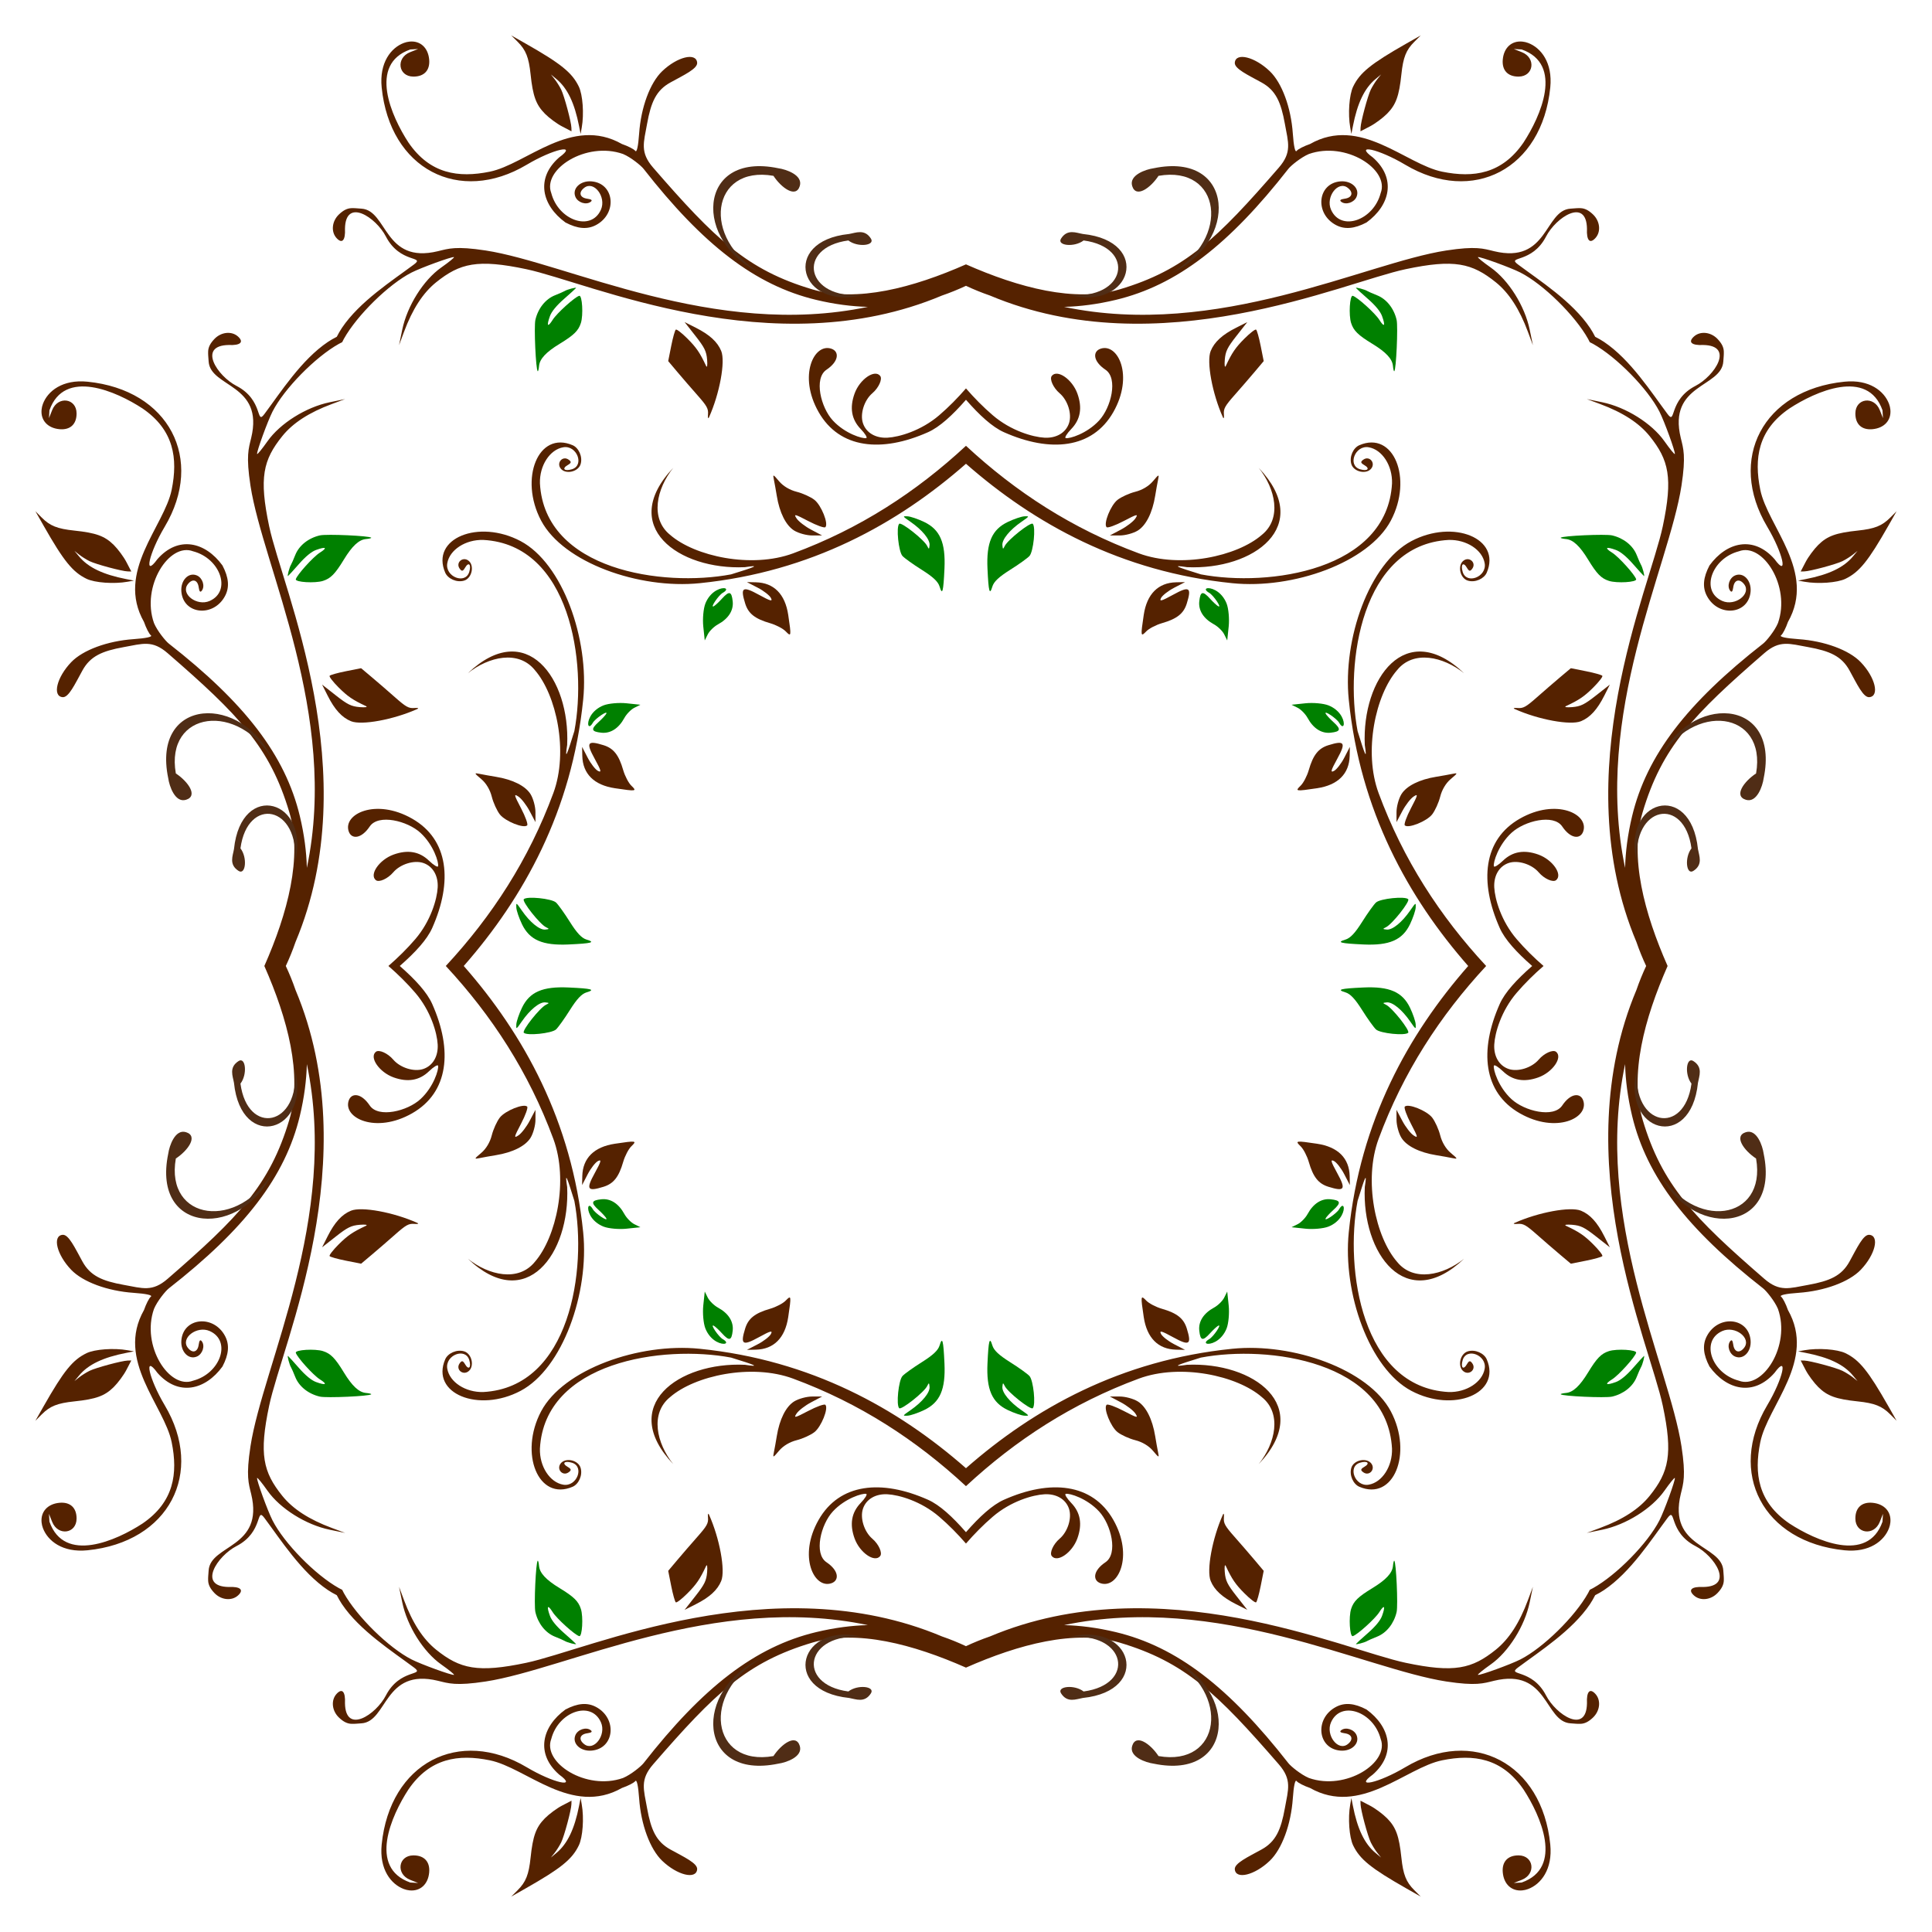 <?xml version="1.0" encoding="UTF-8"?>
<!DOCTYPE svg  PUBLIC '-//W3C//DTD SVG 1.1//EN'  'http://www.w3.org/Graphics/SVG/1.1/DTD/svg11.dtd'>
<svg enable-background="new 0 0 1660.867 1660.867" version="1.1" viewBox="0 0 1660.9 1660.9" xml:space="preserve" xmlns="http://www.w3.org/2000/svg">

	<path d="m830.43 227.27c-45.451 20.057-93.63 32.915-132.1 21.489-56.088-16.661-83.783-43.467-136.82-104.62-11.483-13.24-8.16-21.437-5.224-37.712 3.364-18.644 7.798-28.751 20.001-35.493 11.747-6.491 23.54-11.879 23.042-17.103-0.858-9.001-17.125-5.039-30.09 7.406-10.427 10.008-18.221 31.113-19.786 53.561-0.762 10.927-2.025 16.591-3.292 14.92-1.124-1.483-6.322-4.128-11.485-5.904-43.247-24.58-82.101 17.385-113.67 23.793-26.894 5.459-51.37 1.981-69.877-25.081-14.546-22.246-34.8-67.206 1.574-80.003l6.762-0.394-6.87 2.719c-12.452 4.92-10.351 20.924 2.755 21.003 9.357 0.056 14.482-5.485 13.596-14.777-0.964-10.112-7.654-16.184-16.78-15.314-1.749 0.167-3.373 0.566-4.938 1.145-10.955 4.051-21.258 16.856-19.106 38.285 7.043 70.139 66.637 101.02 124.73 66.407 22.776-13.572 44.443-18.321 27.836-6.261-20.438 17.923-14.919 41.135 5.403 55.923 10.375 5.467 18.793 6.213 26.334 2.182 18.443-9.857 15.906-35.718-3.721-37.497-9.706-0.88-17.083 6.127-14.026 13.31 2.089 4.908 9.205 7.207 13.096 4.258 1.744-1.322 0.844-2.163-2.934-2.684-6.456-0.888-7.725-5.396-2.576-9.374 8.322-6.43 19.209 7.829 14.347 18.821-8.459 19.126-36.615 9.14-42.685-14.276-7.841-20.359 29.985-44.828 61.719-33.596 6.803 2.851 15.514 10.027 17.603 12.701 50.933 65.154 95.806 100.13 148.45 112.71 15.825 3.78 30.562 5.647 44.366 6.011-131.97 27.769-258.77-37.772-328.56-48.481-25.611-3.93-31.857-1.609-41.003 0.608-46.56 11.285-43.276-35.088-65.726-36.567-4.462-0.294-5.545-0.503-8.515-0.429-3.819 0.094-7.129 1.843-10.841 5.367-6.121 5.81-7.044 14.936-2.075 20.358 4.798 5.238 7.719 1.976 7.227-8.05 0.469-27.093 26.661-9.78 35.171 6.691 12.129 23.475 34.174 16.535 24.222 23.973-18.65 13.937-46.796 31.887-62.042 54.635-1.513 2.258-2.992 4.832-4.4 7.606-2.774 1.408-5.348 2.887-7.606 4.4-22.749 15.246-40.698 43.392-54.635 62.042-7.438 9.952-0.498-12.093-23.973-24.222-16.471-8.51-33.784-34.703-6.691-35.171 10.026 0.491 13.288-2.429 8.05-7.227-5.422-4.968-14.548-4.046-20.358 2.075-3.523 3.712-5.273 7.022-5.367 10.841-0.073 2.97 0.135 4.054 0.429 8.515 1.479 22.45 47.852 19.166 36.567 65.726-2.217 9.146-4.538 15.391-0.608 41.003 10.71 69.796 76.251 196.6 48.481 328.56-0.364-13.805-2.231-28.541-6.011-44.366-12.574-52.647-47.552-97.52-112.71-148.45-2.674-2.09-9.849-10.801-12.701-17.603-11.232-31.734 13.237-69.56 33.596-61.719 23.416 6.069 33.402 34.226 14.276 42.685-10.991 4.861-25.25-6.025-18.821-14.347 3.978-5.149 8.486-3.88 9.374 2.576 0.52 3.778 1.362 4.678 2.684 2.934 2.949-3.891 0.65-11.007-4.258-13.096-7.183-3.057-14.19 4.319-13.31 14.026 1.779 19.627 27.64 22.164 37.497 3.721 4.03-7.541 3.285-15.959-2.182-26.334-14.788-20.321-38.001-25.841-55.923-5.403-12.06 16.607-7.311-5.059 6.261-27.836 34.615-58.093 3.733-117.69-66.407-124.73-21.429-2.152-34.233 8.15-38.285 19.106-0.579 1.565-0.978 3.189-1.145 4.938-0.87 9.126 5.202 15.816 15.314 16.78 9.291 0.886 14.833-4.239 14.777-13.596-0.079-13.106-16.083-15.207-21.003-2.755l-2.719 6.87 0.394-6.762c12.797-36.375 57.757-16.121 80.003-1.574 27.062 18.507 30.54 42.983 25.081 69.877-6.408 31.569-48.373 70.424-23.793 113.67 1.775 5.163 4.421 10.361 5.904 11.485 1.672 1.267-3.993 2.529-14.92 3.292-22.449 1.565-43.553 9.359-53.561 19.786-12.445 12.965-16.408 29.232-7.406 30.09 5.224 0.498 10.612-11.295 17.103-23.042 6.743-12.203 16.849-16.637 35.493-20.001 16.275-2.936 24.472-6.259 37.712 5.224 61.152 53.037 87.958 80.732 104.62 136.82 11.426 38.467-1.432 86.646-21.489 132.1 20.057 45.451 32.915 93.63 21.489 132.1-16.661 56.088-43.467 83.783-104.62 136.82-13.24 11.483-21.437 8.16-37.712 5.224-18.644-3.364-28.751-7.798-35.493-20.001-6.491-11.747-11.879-23.54-17.103-23.042-9.001 0.858-5.039 17.125 7.406 30.09 10.008 10.427 31.113 18.221 53.561 19.786 10.927 0.762 16.591 2.025 14.92 3.292-1.483 1.124-4.128 6.322-5.904 11.485-24.58 43.247 17.385 82.101 23.793 113.67 5.459 26.894 1.981 51.37-25.081 69.877-22.246 14.547-67.206 34.801-80.003-1.574l-0.394-6.762 2.719 6.87c4.92 12.452 20.924 10.351 21.003-2.755 0.056-9.357-5.485-14.482-14.777-13.596-10.112 0.964-16.184 7.654-15.314 16.78 0.167 1.749 0.566 3.373 1.145 4.938 4.051 10.955 16.856 21.258 38.285 19.106 70.139-7.043 101.02-66.637 66.407-124.73-13.572-22.776-18.321-44.443-6.261-27.836 17.923 20.438 41.135 14.919 55.923-5.403 5.467-10.375 6.213-18.793 2.182-26.334-9.857-18.443-35.718-15.906-37.497 3.721-0.88 9.706 6.127 17.082 13.31 14.026 4.908-2.089 7.207-9.205 4.258-13.096-1.322-1.744-2.163-0.844-2.684 2.934-0.888 6.456-5.396 7.725-9.374 2.576-6.43-8.322 7.829-19.209 18.821-14.347 19.126 8.459 9.14 36.615-14.276 42.685-20.359 7.841-44.828-29.985-33.596-61.719 2.851-6.803 10.027-15.514 12.701-17.604 65.154-50.933 100.13-95.806 112.71-148.45 3.78-15.825 5.647-30.562 6.011-44.366 27.769 131.97-37.772 258.77-48.481 328.56-3.93 25.611-1.609 31.857 0.608 41.003 11.285 46.56-35.088 43.276-36.567 65.726-0.294 4.462-0.503 5.545-0.429 8.516 0.094 3.819 1.843 7.129 5.367 10.841 5.81 6.122 14.936 7.044 20.358 2.075 5.238-4.798 1.976-7.719-8.05-7.227-27.093-0.469-9.78-26.661 6.691-35.171 23.475-12.13 16.535-34.174 23.973-24.222 13.937 18.65 31.887 46.796 54.635 62.042 2.258 1.513 4.832 2.992 7.606 4.4 1.408 2.774 2.887 5.348 4.4 7.606 15.246 22.749 43.392 40.698 62.042 54.635 9.952 7.438-12.093 0.498-24.222 23.973-8.51 16.47-34.703 33.784-35.171 6.691 0.491-10.026-2.429-13.288-7.227-8.05-4.968 5.422-4.046 14.548 2.075 20.358 3.712 3.523 7.022 5.273 10.841 5.367 2.97 0.073 4.054-0.135 8.515-0.429 22.45-1.479 19.166-47.852 65.726-36.567 9.146 2.217 15.391 4.538 41.003 0.608 69.796-10.71 196.6-76.251 328.56-48.481-13.805 0.364-28.541 2.231-44.366 6.011-52.647 12.574-97.52 47.552-148.45 112.71-2.09 2.674-10.801 9.849-17.603 12.701-31.734 11.232-69.56-13.237-61.719-33.596 6.069-23.416 34.226-33.403 42.685-14.276 4.861 10.991-6.025 25.25-14.347 18.821-5.149-3.978-3.88-8.486 2.576-9.374 3.778-0.52 4.678-1.362 2.934-2.684-3.891-2.949-11.007-0.65-13.096 4.258-3.057 7.183 4.319 14.19 14.026 13.31 19.627-1.779 22.164-27.64 3.721-37.497-7.541-4.03-15.959-3.285-26.334 2.182-20.321 14.788-25.841 38.001-5.403 55.923 16.607 12.06-5.059 7.311-27.836-6.261-58.093-34.615-117.69-3.732-124.73 66.407-2.152 21.429 8.15 34.233 19.106 38.284 1.565 0.579 3.189 0.978 4.938 1.145 9.126 0.87 15.816-5.202 16.78-15.314 0.886-9.291-4.239-14.833-13.596-14.777-13.106 0.079-15.207 16.083-2.755 21.003l6.87 2.719-6.762-0.394c-36.375-12.797-16.121-57.757-1.574-80.003 18.507-27.062 42.983-30.54 69.877-25.081 31.569 6.408 70.424 48.373 113.67 23.793 5.163-1.775 10.361-4.421 11.485-5.904 1.267-1.672 2.529 3.993 3.292 14.92 1.565 22.449 9.359 43.553 19.786 53.562 12.965 12.445 29.232 16.408 30.09 7.406 0.498-5.224-11.295-10.612-23.042-17.103-12.203-6.743-16.637-16.849-20.001-35.493-2.936-16.275-6.259-24.472 5.224-37.712 53.037-61.152 80.732-87.958 136.82-104.62 38.467-11.426 86.646 1.432 132.1 21.489 45.451-20.057 93.63-32.915 132.1-21.489 56.088 16.661 83.783 43.467 136.82 104.62 11.483 13.24 8.16 21.437 5.224 37.712-3.364 18.644-7.798 28.751-20.001 35.493-11.747 6.491-23.54 11.879-23.042 17.103 0.858 9.001 17.125 5.039 30.09-7.406 10.427-10.009 18.221-31.113 19.786-53.562 0.762-10.927 2.025-16.591 3.292-14.92 1.124 1.483 6.322 4.128 11.485 5.904 43.247 24.579 82.101-17.385 113.67-23.793 26.894-5.459 51.37-1.981 69.877 25.081 14.547 22.246 34.801 67.206-1.574 80.003l-6.762 0.394 6.87-2.719c12.452-4.92 10.351-20.924-2.755-21.003-9.357-0.056-14.482 5.485-13.596 14.777 0.964 10.112 7.654 16.184 16.78 15.314 1.749-0.167 3.373-0.566 4.938-1.145 10.955-4.051 21.258-16.856 19.106-38.284-7.043-70.139-66.637-101.02-124.73-66.407-22.776 13.572-44.443 18.321-27.836 6.261 20.438-17.923 14.919-41.135-5.403-55.923-10.375-5.467-18.793-6.213-26.334-2.182-18.443 9.857-15.906 35.718 3.721 37.497 9.706 0.88 17.082-6.127 14.026-13.31-2.089-4.908-9.205-7.207-13.096-4.258-1.744 1.322-0.844 2.163 2.934 2.684 6.456 0.888 7.725 5.396 2.576 9.374-8.322 6.43-19.209-7.829-14.347-18.821 8.459-19.126 36.615-9.14 42.685 14.276 7.841 20.359-29.985 44.828-61.719 33.596-6.803-2.851-15.514-10.027-17.604-12.701-50.933-65.154-95.806-100.13-148.45-112.71-15.825-3.78-30.562-5.647-44.366-6.011 131.97-27.769 258.77 37.771 328.56 48.481 25.611 3.93 31.857 1.609 41.003-0.608 46.56-11.285 43.276 35.088 65.726 36.567 4.462 0.294 5.545 0.503 8.516 0.429 3.819-0.094 7.129-1.844 10.841-5.367 6.122-5.81 7.044-14.936 2.075-20.358-4.798-5.238-7.719-1.976-7.227 8.05-0.469 27.093-26.661 9.78-35.171-6.691-12.13-23.475-34.174-16.535-24.222-23.973 18.65-13.937 46.796-31.887 62.042-54.635 1.513-2.258 2.992-4.832 4.4-7.606 2.774-1.408 5.348-2.887 7.606-4.4 22.749-15.246 40.698-43.392 54.635-62.042 7.438-9.952 0.498 12.093 23.973 24.222 16.47 8.51 33.784 34.703 6.691 35.171-10.026-0.491-13.288 2.429-8.05 7.227 5.422 4.969 14.548 4.046 20.358-2.075 3.523-3.712 5.273-7.022 5.367-10.841 0.073-2.97-0.135-4.054-0.429-8.516-1.479-22.45-47.852-19.166-36.567-65.726 2.217-9.146 4.538-15.391 0.608-41.003-10.71-69.796-76.251-196.6-48.481-328.56 0.364 13.805 2.231 28.541 6.011 44.366 12.574 52.647 47.552 97.52 112.71 148.45 2.674 2.089 9.849 10.801 12.701 17.604 11.232 31.734-13.237 69.56-33.596 61.719-23.416-6.069-33.403-34.226-14.276-42.685 10.991-4.861 25.25 6.025 18.821 14.347-3.978 5.149-8.486 3.88-9.374-2.576-0.52-3.778-1.362-4.678-2.684-2.934-2.949 3.891-0.65 11.007 4.258 13.096 7.183 3.057 14.19-4.319 13.31-14.026-1.779-19.627-27.64-22.164-37.497-3.721-4.03 7.541-3.285 15.959 2.182 26.334 14.788 20.321 38.001 25.841 55.923 5.403 12.06-16.607 7.311 5.06-6.261 27.836-34.615 58.093-3.732 117.69 66.407 124.73 21.429 2.152 34.233-8.15 38.284-19.106 0.579-1.565 0.978-3.189 1.145-4.938 0.87-9.126-5.202-15.816-15.314-16.78-9.291-0.886-14.833 4.239-14.777 13.596 0.079 13.106 16.083 15.207 21.003 2.755l2.719-6.87-0.394 6.762c-12.797 36.375-57.757 16.121-80.003 1.574-27.062-18.507-30.54-42.983-25.081-69.877 6.408-31.569 48.373-70.424 23.793-113.67-1.775-5.163-4.421-10.361-5.904-11.485-1.672-1.267 3.993-2.53 14.92-3.292 22.449-1.565 43.553-9.359 53.562-19.786 12.445-12.965 16.408-29.232 7.406-30.09-5.224-0.498-10.612 11.295-17.103 23.042-6.743 12.203-16.849 16.637-35.493 20.001-16.275 2.936-24.472 6.259-37.712-5.224-61.152-53.037-87.958-80.732-104.62-136.82-11.426-38.467 1.432-86.646 21.489-132.1-20.057-45.451-32.915-93.63-21.489-132.1 16.661-56.088 43.467-83.783 104.62-136.82 13.24-11.483 21.437-8.16 37.712-5.224 18.644 3.364 28.751 7.798 35.493 20.001 6.491 11.747 11.879 23.54 17.103 23.042 9.001-0.858 5.039-17.125-7.406-30.09-10.009-10.427-31.113-18.221-53.562-19.786-10.927-0.762-16.591-2.025-14.92-3.292 1.483-1.124 4.128-6.322 5.904-11.485 24.579-43.247-17.385-82.101-23.793-113.67-5.459-26.894-1.981-51.37 25.081-69.877 22.246-14.546 67.206-34.8 80.003 1.574l0.394 6.762-2.719-6.87c-4.92-12.452-20.924-10.351-21.003 2.755-0.056 9.357 5.485 14.482 14.777 13.596 10.112-0.964 16.184-7.654 15.314-16.78-0.167-1.749-0.566-3.373-1.145-4.938-4.051-10.955-16.856-21.258-38.284-19.106-70.139 7.043-101.02 66.637-66.407 124.73 13.572 22.776 18.321 44.443 6.261 27.836-17.923-20.438-41.135-14.919-55.923 5.403-5.467 10.375-6.213 18.793-2.182 26.334 9.857 18.443 35.718 15.906 37.497-3.721 0.88-9.706-6.127-17.083-13.31-14.026-4.908 2.089-7.207 9.205-4.258 13.096 1.322 1.744 2.163 0.844 2.684-2.934 0.888-6.456 5.396-7.725 9.374-2.576 6.43 8.322-7.829 19.209-18.821 14.347-19.126-8.459-9.14-36.615 14.276-42.685 20.359-7.841 44.828 29.985 33.596 61.719-2.851 6.803-10.027 15.514-12.701 17.603-65.154 50.933-100.13 95.806-112.71 148.45-3.78 15.825-5.647 30.562-6.011 44.366-27.769-131.97 37.771-258.77 48.481-328.56 3.93-25.611 1.609-31.857-0.608-41.003-11.285-46.56 35.088-43.276 36.567-65.726 0.294-4.462 0.503-5.545 0.429-8.515-0.094-3.819-1.844-7.129-5.367-10.841-5.81-6.121-14.936-7.044-20.358-2.075-5.238 4.798-1.976 7.719 8.05 7.227 27.093 0.469 9.78 26.661-6.691 35.171-23.475 12.129-16.535 34.174-23.973 24.222-13.937-18.65-31.887-46.796-54.635-62.042-2.258-1.513-4.832-2.992-7.606-4.4-1.408-2.774-2.887-5.348-4.4-7.606-15.246-22.749-43.392-40.698-62.042-54.635-9.952-7.438 12.093-0.498 24.222-23.973 8.51-16.471 34.703-33.784 35.171-6.691-0.491 10.026 2.429 13.288 7.227 8.05 4.969-5.422 4.046-14.548-2.075-20.358-3.712-3.523-7.022-5.273-10.841-5.367-2.97-0.073-4.054 0.135-8.516 0.429-22.45 1.479-19.166 47.852-65.726 36.567-9.146-2.217-15.391-4.538-41.003-0.608-69.796 10.71-196.6 76.251-328.56 48.481 13.805-0.364 28.541-2.231 44.366-6.011 52.647-12.574 97.52-47.552 148.45-112.71 2.089-2.674 10.801-9.849 17.604-12.701 31.734-11.232 69.56 13.237 61.719 33.596-6.069 23.416-34.226 33.402-42.685 14.276-4.861-10.991 6.025-25.25 14.347-18.821 5.149 3.978 3.88 8.486-2.576 9.374-3.778 0.52-4.678 1.362-2.934 2.684 3.891 2.949 11.007 0.65 13.096-4.258 3.057-7.183-4.319-14.19-14.026-13.31-19.627 1.779-22.164 27.64-3.721 37.497 7.541 4.03 15.959 3.285 26.334-2.182 20.321-14.788 25.841-38.001 5.403-55.923-16.607-12.06 5.06-7.311 27.836 6.261 58.093 34.615 117.69 3.733 124.73-66.407 2.152-21.429-8.15-34.233-19.106-38.285-1.565-0.579-3.189-0.978-4.938-1.145-9.126-0.87-15.816 5.202-16.78 15.314-0.886 9.291 4.239 14.833 13.596 14.777 13.106-0.079 15.207-16.083 2.755-21.003l-6.87-2.719 6.762 0.394c36.375 12.797 16.121 57.757 1.574 80.003-18.507 27.062-42.983 30.54-69.877 25.081-31.569-6.408-70.424-48.373-113.67-23.793-5.163 1.775-10.361 4.421-11.485 5.904-1.267 1.672-2.53-3.993-3.292-14.92-1.565-22.449-9.359-43.553-19.786-53.561-12.965-12.445-29.232-16.408-30.09-7.406-0.498 5.224 11.295 10.612 23.042 17.103 12.203 6.743 16.637 16.849 20.001 35.493 2.936 16.275 6.259 24.472-5.224 37.712-53.037 61.152-80.732 87.958-136.82 104.62-38.467 11.426-86.647-1.431-132.1-21.489zm-536.27 66.901c0.497-1.049 0.982-2.002 1.445-2.833 11.297-20.261 38.58-47.043 58.178-57.032 8.289-4.225 34.435-13.738 36.459-13.274 0.752 0.172-4.167 4.197-10.913 8.945-15.368 10.817-29.302 33.043-33.525 53.455l-2.755 13.31 4.258-11.414c7.234-19.52 16.322-33.572 27.622-42.649 20.522-16.485 35.686-20.106 77.534-11.271 53.796 11.359 212.07 83.781 357.36 22.648 7.137-2.448 13.992-5.266 20.603-8.354 6.612 3.088 13.466 5.906 20.603 8.354 145.29 61.133 303.56-11.289 357.36-22.648 41.849-8.836 57.012-5.214 77.534 11.271 11.299 9.077 20.387 23.129 27.622 42.649l4.258 11.414-2.755-13.31c-4.223-20.412-18.156-42.638-33.525-53.455-6.746-4.748-11.665-8.773-10.913-8.945 2.024-0.464 28.17 9.049 36.459 13.274 19.598 9.988 46.88 36.771 58.178 57.032 0.463 0.83 0.948 1.783 1.445 2.833 1.049 0.497 2.002 0.982 2.833 1.445 20.261 11.297 47.043 38.58 57.032 58.178 4.225 8.289 13.738 34.435 13.274 36.459-0.172 0.752-4.197-4.167-8.945-10.913-10.817-15.368-33.043-29.302-53.455-33.525l-13.31-2.755 11.414 4.258c19.52 7.234 33.572 16.322 42.649 27.622 16.485 20.522 20.106 35.686 11.271 77.534-11.359 53.796-83.781 212.07-22.648 357.36 2.448 7.137 5.266 13.992 8.354 20.603-3.088 6.612-5.906 13.466-8.354 20.603-61.133 145.29 11.289 303.56 22.648 357.36 8.836 41.849 5.214 57.012-11.271 77.534-9.077 11.299-23.129 20.387-42.649 27.622l-11.414 4.258 13.31-2.755c20.412-4.223 42.638-18.156 53.455-33.525 4.748-6.746 8.773-11.665 8.945-10.913 0.464 2.024-9.049 28.17-13.274 36.459-9.989 19.598-36.771 46.88-57.032 58.178-0.83 0.463-1.783 0.948-2.833 1.445-0.498 1.049-0.983 2.002-1.445 2.833-11.297 20.261-38.58 47.043-58.178 57.032-8.289 4.225-34.435 13.738-36.459 13.274-0.752-0.172 4.167-4.197 10.913-8.945 15.369-10.817 29.302-33.043 33.525-53.455l2.755-13.31-4.258 11.414c-7.234 19.52-16.322 33.572-27.622 42.649-20.522 16.485-35.686 20.106-77.534 11.271-53.796-11.359-212.07-83.781-357.36-22.648-7.137 2.448-13.992 5.266-20.603 8.354-6.612-3.088-13.466-5.906-20.603-8.354-145.29-61.133-303.56 11.289-357.36 22.648-41.849 8.836-57.012 5.214-77.534-11.271-11.299-9.077-20.387-23.129-27.622-42.649l-4.258-11.414 2.755 13.31c4.223 20.412 18.157 42.638 33.525 53.455 6.746 4.748 11.665 8.773 10.913 8.945-2.024 0.464-28.17-9.049-36.459-13.274-19.598-9.989-46.88-36.771-58.178-57.032-0.463-0.83-0.948-1.783-1.445-2.833-1.049-0.498-2.002-0.983-2.833-1.445-20.261-11.297-47.043-38.58-57.032-58.178-4.225-8.289-13.738-34.435-13.274-36.459 0.172-0.752 4.197 4.167 8.945 10.913 10.817 15.369 33.043 29.302 53.455 33.525l13.31 2.755-11.414-4.258c-19.52-7.234-33.572-16.322-42.649-27.622-16.485-20.522-20.106-35.686-11.271-77.534 11.359-53.796 83.781-212.07 22.648-357.36-2.448-7.137-5.266-13.992-8.354-20.603 3.088-6.612 5.906-13.466 8.354-20.603 61.133-145.29-11.289-303.56-22.648-357.36-8.836-41.849-5.214-57.012 11.271-77.534 9.077-11.299 23.129-20.387 42.649-27.622l11.414-4.258-13.31 2.755c-20.412 4.223-42.638 18.157-53.455 33.525-4.748 6.746-8.773 11.665-8.945 10.913-0.464-2.024 9.049-28.17 13.274-36.459 9.988-19.598 36.771-46.88 57.032-58.178 0.83-0.463 1.783-0.948 2.833-1.445zm536.27 39.742c-7.156 8.235-14.774 15.995-23.031 23.08-15.562 13.353-34.463 18.742-44.439 19.285-9.976 0.544-18.296-4.024-21.11-12.487-2.638-7.933 1.091-19.762 8.086-25.726 5.486-4.677 8.876-12.216 6.727-14.92-4.733-5.952-17.583 2.923-22.005 15.206-4.386 12.187-2.654 22.22 5.224 30.412 3.893 4.049 6.048 7.599 4.759 7.871-3.236 0.683-18.208-3.846-28.624-15.099-10.415-11.253-16.511-36.29-5.51-43.686 10.9-7.329 11.002-15.622 4.401-17.997-14.955-5.383-29.078 22.996-11.127 54.456 17.95 31.461 54.124 35.016 94.029 17.246 9.936-4.425 20.894-14.46 32.62-27.87 11.726 13.41 22.684 23.445 32.62 27.87 39.906 17.77 76.079 14.214 94.029-17.246 17.951-31.46 3.828-59.838-11.127-54.456-6.601 2.376-6.499 10.668 4.401 17.997 11.001 7.396 4.905 32.433-5.51 43.686-10.416 11.254-25.388 15.783-28.624 15.099-1.289-0.272 0.865-3.823 4.759-7.871 7.878-8.192 9.61-18.225 5.224-30.412-4.422-12.283-17.272-21.158-22.005-15.206-2.149 2.703 1.241 10.243 6.727 14.92 6.996 5.964 10.724 17.792 8.086 25.726-2.814 8.462-11.135 13.03-21.11 12.487-9.976-0.544-28.877-5.932-44.439-19.285-8.258-7.085-15.875-14.845-23.031-23.08zm-496.52 496.52c8.235 7.156 15.995 14.774 23.08 23.031 13.353 15.562 18.742 34.463 19.285 44.439 0.544 9.976-4.024 18.296-12.487 21.11-7.933 2.638-19.762-1.091-25.726-8.086-4.677-5.486-12.216-8.876-14.92-6.727-5.952 4.733 2.923 17.583 15.206 22.005 12.187 4.386 22.22 2.654 30.412-5.224 4.049-3.893 7.599-6.048 7.871-4.759 0.683 3.236-3.846 18.208-15.099 28.624-11.253 10.415-36.29 16.511-43.686 5.51-7.329-10.9-15.622-11.002-17.997-4.401-5.383 14.955 22.996 29.078 54.456 11.127 31.461-17.95 35.016-54.124 17.246-94.029-4.425-9.936-14.46-20.894-27.87-32.62 13.41-11.726 23.445-22.684 27.87-32.62 17.77-39.906 14.214-76.079-17.246-94.029-31.46-17.951-59.838-3.828-54.456 11.127 2.376 6.601 10.668 6.499 17.997-4.401 7.396-11.001 32.433-4.905 43.686 5.51 11.254 10.416 15.783 25.388 15.099 28.624-0.272 1.289-3.823-0.865-7.871-4.759-8.192-7.878-18.225-9.61-30.412-5.224-12.283 4.422-21.158 17.272-15.206 22.005 2.703 2.149 10.243-1.241 14.92-6.727 5.964-6.996 17.792-10.724 25.726-8.086 8.462 2.814 13.03 11.135 12.487 21.11-0.544 9.976-5.932 28.877-19.285 44.439-7.085 8.257-14.845 15.874-23.08 23.031zm496.52 496.52c7.156-8.235 14.774-15.995 23.031-23.08 15.562-13.353 34.463-18.741 44.439-19.285s18.296 4.024 21.11 12.487c2.638 7.933-1.091 19.762-8.086 25.726-5.486 4.677-8.876 12.217-6.727 14.92 4.733 5.952 17.583-2.923 22.005-15.206 4.386-12.187 2.654-22.22-5.224-30.412-3.893-4.049-6.048-7.599-4.759-7.871 3.236-0.683 18.208 3.846 28.624 15.099 10.415 11.253 16.511 36.29 5.51 43.686-10.9 7.329-11.002 15.622-4.401 17.997 14.955 5.383 29.078-22.996 11.127-54.456-17.95-31.461-54.124-35.016-94.029-17.246-9.936 4.424-20.894 14.46-32.62 27.87-11.726-13.41-22.684-23.445-32.62-27.87-39.906-17.77-76.079-14.214-94.029 17.246-17.951 31.459-3.828 59.838 11.127 54.456 6.601-2.376 6.499-10.668-4.401-17.997-11.001-7.396-4.905-32.433 5.51-43.686 10.416-11.254 25.388-15.783 28.624-15.099 1.289 0.272-0.865 3.823-4.759 7.871-7.878 8.192-9.61 18.225-5.224 30.412 4.422 12.283 17.272 21.158 22.005 15.206 2.149-2.703-1.241-10.243-6.727-14.92-6.996-5.964-10.724-17.792-8.086-25.726 2.814-8.462 11.135-13.031 21.11-12.487 9.976 0.544 28.877 5.932 44.439 19.285 8.257 7.085 15.874 14.845 23.031 23.08zm496.52-496.52c-8.235-7.156-15.995-14.774-23.08-23.031-13.353-15.562-18.741-34.463-19.285-44.439s4.024-18.296 12.487-21.11c7.933-2.638 19.762 1.091 25.726 8.086 4.677 5.486 12.217 8.876 14.92 6.727 5.952-4.733-2.923-17.583-15.206-22.005-12.187-4.386-22.22-2.654-30.412 5.224-4.049 3.893-7.599 6.048-7.871 4.759-0.683-3.236 3.846-18.208 15.099-28.624 11.253-10.415 36.29-16.511 43.686-5.51 7.329 10.9 15.622 11.002 17.997 4.401 5.383-14.955-22.996-29.078-54.456-11.127-31.461 17.95-35.016 54.124-17.246 94.029 4.424 9.936 14.46 20.894 27.87 32.62-13.41 11.726-23.445 22.684-27.87 32.62-17.77 39.906-14.214 76.079 17.246 94.029 31.459 17.951 59.838 3.828 54.456-11.127-2.376-6.601-10.668-6.499-17.997 4.401-7.396 11.001-32.433 4.905-43.686-5.51-11.254-10.416-15.783-25.388-15.099-28.624 0.272-1.289 3.823 0.865 7.871 4.759 8.192 7.878 18.225 9.61 30.412 5.224 12.283-4.422 21.158-17.272 15.206-22.005-2.703-2.149-10.243 1.241-14.92 6.727-5.964 6.996-17.792 10.724-25.726 8.086-8.462-2.814-13.031-11.135-12.487-21.11 0.544-9.976 5.932-28.877 19.285-44.439 7.085-8.258 14.845-15.875 23.08-23.031zm-496.52-447.18c-42.861 39.766-91.41 71.291-148.62 92.449-35.683 13.197-84.542 2.621-105.8-15.958-17.305-14.05-11.629-39.529 2.755-57.533-47.733 50.267 4.593 87.968 61.612 85.369 14.313-2.213 8.331-0.051-11.879 6.19-58.522 11.066-160.25-3.464-164.33-78.25-0.446-15.251 8.463-29.036 20.072-31.021 11.662-1.994 18.521 15.612 7.371 18.927-6.439 1.914-8.888-0.541-3.578-3.614 3.251-1.881 3.396-2.875 0.644-4.759-4.99-3.415-10.415 2.668-6.762 7.585 4.056 5.46 15.134 3.155 17.21-3.578 1.986-6.443-1.684-14.09-6.781-16.297-29.58-12.816-46.301 28.696-27.139 64.814 19.163 36.118 84.194 59.071 136.25 53.777 95.782-9.706 170.33-51.194 228.98-102.67 58.652 51.476 133.2 92.964 228.98 102.67 52.054 5.294 117.08-17.658 136.25-53.777s2.441-77.63-27.139-64.814c-5.096 2.207-8.767 9.854-6.781 16.297 2.076 6.733 13.154 9.037 17.21 3.578 3.653-4.917-1.772-11-6.762-7.585-2.752 1.883-2.607 2.877 0.644 4.759 5.31 3.072 2.861 5.528-3.578 3.614-11.15-3.315-4.292-20.921 7.371-18.927 11.609 1.985 20.518 15.77 20.072 31.021-4.087 74.786-105.81 89.316-164.33 78.25-20.21-6.24-26.192-8.403-11.879-6.19 57.019 2.599 109.34-35.102 61.612-85.369 14.384 18.004 20.06 43.484 2.755 57.533-21.257 18.579-70.116 29.155-105.8 15.958-57.214-21.158-105.76-52.683-148.62-92.449zm-447.18 447.18c39.766 42.861 71.291 91.41 92.449 148.62 13.197 35.683 2.621 84.542-15.958 105.8-14.05 17.305-39.529 11.629-57.533-2.755 50.267 47.733 87.968-4.593 85.369-61.612-2.213-14.313-0.051-8.331 6.19 11.879 11.066 58.522-3.464 160.25-78.25 164.33-15.251 0.446-29.036-8.463-31.021-20.072-1.994-11.662 15.612-18.521 18.927-7.371 1.914 6.439-0.541 8.888-3.614 3.578-1.881-3.251-2.875-3.396-4.759-0.644-3.415 4.99 2.668 10.415 7.585 6.762 5.46-4.056 3.155-15.134-3.578-17.21-6.443-1.986-14.09 1.684-16.297 6.781-12.816 29.58 28.696 46.301 64.814 27.139s59.071-84.194 53.777-136.25c-9.706-95.782-51.194-170.33-102.67-228.98 51.476-58.652 92.964-133.2 102.67-228.98 5.294-52.054-17.658-117.08-53.777-136.25-36.118-19.163-77.63-2.441-64.814 27.139 2.207 5.096 9.854 8.767 16.297 6.781 6.733-2.076 9.037-13.154 3.578-17.21-4.917-3.653-11 1.772-7.585 6.762 1.883 2.752 2.877 2.607 4.759-0.644 3.072-5.31 5.528-2.861 3.614 3.578-3.315 11.15-20.921 4.292-18.927-7.371 1.985-11.609 15.77-20.518 31.021-20.072 74.786 4.087 89.316 105.81 78.25 164.33-6.24 20.21-8.403 26.192-6.19 11.879 2.599-57.019-35.102-109.34-85.369-61.612 18.004-14.384 43.484-20.06 57.533-2.755 18.579 21.257 29.155 70.116 15.958 105.8-21.158 57.214-52.683 105.76-92.449 148.62zm447.18 447.18c42.861-39.766 91.41-71.291 148.62-92.449 35.683-13.197 84.542-2.621 105.8 15.958 17.305 14.05 11.629 39.529-2.755 57.533 47.733-50.267-4.593-87.968-61.612-85.369-14.313 2.214-8.331 0.051 11.879-6.19 58.522-11.066 160.25 3.464 164.33 78.25 0.446 15.251-8.463 29.036-20.072 31.021-11.662 1.994-18.521-15.612-7.371-18.927 6.439-1.914 8.888 0.541 3.578 3.614-3.251 1.881-3.396 2.875-0.644 4.759 4.99 3.415 10.415-2.668 6.762-7.585-4.056-5.459-15.134-3.155-17.21 3.578-1.986 6.443 1.684 14.09 6.781 16.297 29.58 12.817 46.301-28.696 27.139-64.814-19.163-36.118-84.194-59.071-136.25-53.777-95.782 9.706-170.33 51.194-228.98 102.67-58.652-51.476-133.2-92.964-228.98-102.67-52.054-5.294-117.08 17.658-136.25 53.777-19.163 36.118-2.441 77.63 27.139 64.814 5.096-2.207 8.767-9.854 6.781-16.297-2.076-6.733-13.154-9.037-17.21-3.578-3.653 4.917 1.772 11 6.762 7.585 2.752-1.883 2.607-2.877-0.644-4.759-5.31-3.072-2.861-5.528 3.578-3.614 11.15 3.315 4.292 20.921-7.371 18.927-11.609-1.985-20.518-15.77-20.072-31.021 4.087-74.786 105.81-89.316 164.33-78.25 20.21 6.24 26.192 8.403 11.879 6.19-57.019-2.599-109.34 35.102-61.612 85.369-14.384-18.004-20.06-43.484-2.755-57.533 21.257-18.579 70.116-29.155 105.8-15.958 57.214 21.159 105.76 52.683 148.62 92.449zm447.18-447.18c-39.766-42.861-71.291-91.41-92.449-148.62-13.197-35.683-2.621-84.542 15.958-105.8 14.05-17.305 39.529-11.629 57.533 2.755-50.267-47.733-87.968 4.593-85.369 61.612 2.214 14.313 0.051 8.331-6.19-11.879-11.066-58.522 3.464-160.25 78.25-164.33 15.251-0.446 29.036 8.463 31.021 20.072 1.994 11.662-15.612 18.521-18.927 7.371-1.914-6.439 0.541-8.888 3.614-3.578 1.881 3.251 2.875 3.396 4.759 0.644 3.415-4.99-2.668-10.415-7.585-6.762-5.459 4.056-3.155 15.134 3.578 17.21 6.443 1.986 14.09-1.684 16.297-6.781 12.817-29.58-28.696-46.301-64.814-27.139-36.118 19.163-59.071 84.194-53.777 136.25 9.706 95.782 51.194 170.33 102.67 228.98-51.476 58.652-92.964 133.2-102.67 228.98-5.294 52.054 17.658 117.08 53.777 136.25 36.118 19.163 77.63 2.441 64.814-27.139-2.207-5.096-9.854-8.767-16.297-6.781-6.733 2.076-9.037 13.154-3.578 17.21 4.917 3.653 11-1.772 7.585-6.762-1.883-2.752-2.877-2.607-4.759 0.644-3.072 5.31-5.528 2.861-3.614-3.578 3.315-11.15 20.921-4.292 18.927 7.371-1.985 11.609-15.77 20.518-31.021 20.072-74.786-4.087-89.316-105.81-78.25-164.33 6.24-20.21 8.403-26.192 6.19-11.879-2.599 57.019 35.102 109.34 85.369 61.612-18.004 14.384-43.484 20.06-57.533 2.755-18.579-21.257-29.155-70.116-15.958-105.8 21.159-57.214 52.683-105.76 92.449-148.62z" fill="#520"/>
	<path d="m606.38 518.88c-1.675 4.296-2.477 13.183-1.781 19.748l1.265 11.938 2.587-5.217c1.423-2.869 5.382-6.742 8.798-8.606 8.976-4.898 13.482-11.946 12.642-19.778-0.933-8.702-2.967-9.225-9.185-2.359-2.741 3.026-5.952 5.991-7.137 6.589-3.432 1.731 4.103-9.449 7.789-11.558 6.362-3.641 1.188-5.727-5.353-2.158-4.188 2.286-7.686 6.429-9.625 11.401z" fill="#008000"/>
	<path d="m518.88 1054.5c4.296 1.675 13.183 2.477 19.748 1.781l11.938-1.265-5.217-2.587c-2.869-1.423-6.742-5.382-8.606-8.798-4.898-8.976-11.946-13.482-19.778-12.642-8.702 0.932-9.225 2.967-2.359 9.185 3.026 2.741 5.991 5.952 6.589 7.137 1.731 3.432-9.449-4.103-11.558-7.789-3.641-6.362-5.727-1.188-2.158 5.353 2.286 4.188 6.429 7.687 11.401 9.625z" fill="#008000"/>
	<path d="m1054.5 1142c1.675-4.296 2.477-13.183 1.781-19.748l-1.265-11.938-2.587 5.217c-1.423 2.87-5.382 6.742-8.798 8.606-8.976 4.897-13.482 11.946-12.642 19.778 0.932 8.702 2.967 9.225 9.185 2.359 2.741-3.026 5.952-5.991 7.137-6.589 3.432-1.731-4.103 9.449-7.789 11.558-6.362 3.641-1.188 5.727 5.353 2.158 4.188-2.285 7.687-6.429 9.625-11.401z" fill="#008000"/>
	<path d="m1142 606.38c-4.296-1.675-13.183-2.477-19.748-1.781l-11.938 1.265 5.217 2.587c2.87 1.423 6.742 5.382 8.606 8.798 4.897 8.976 11.946 13.482 19.778 12.642 8.702-0.933 9.225-2.967 2.359-9.185-3.026-2.741-5.991-5.952-6.589-7.137-1.731-3.432 9.449 4.103 11.558 7.789 3.641 6.362 5.727 1.188 2.158-5.353-2.285-4.188-6.429-7.686-11.401-9.625z" fill="#008000"/>
	<path d="m1054.5 518.88c1.675 4.296 2.477 13.183 1.781 19.748l-1.265 11.938-2.587-5.217c-1.423-2.869-5.382-6.742-8.798-8.606-8.976-4.898-13.482-11.946-12.642-19.778 0.932-8.702 2.967-9.225 9.185-2.359 2.741 3.026 5.952 5.991 7.137 6.589 3.432 1.731-4.103-9.449-7.789-11.558-6.362-3.641-1.188-5.727 5.353-2.158 4.188 2.286 7.687 6.429 9.625 11.401z" fill="#008000"/>
	<path d="m518.88 606.38c4.296-1.675 13.183-2.477 19.748-1.781l11.938 1.265-5.217 2.587c-2.869 1.423-6.742 5.382-8.606 8.798-4.898 8.976-11.946 13.482-19.778 12.642-8.702-0.933-9.225-2.967-2.359-9.185 3.026-2.741 5.991-5.952 6.589-7.137 1.731-3.432-9.449 4.103-11.558 7.789-3.641 6.362-5.727 1.188-2.158-5.353 2.286-4.188 6.429-7.686 11.401-9.625z" fill="#008000"/>
	<path d="m606.38 1142c-1.675-4.296-2.477-13.183-1.781-19.748l1.265-11.938 2.587 5.217c1.423 2.87 5.382 6.742 8.798 8.606 8.976 4.897 13.482 11.946 12.642 19.778-0.933 8.702-2.967 9.225-9.185 2.359-2.741-3.026-5.952-5.991-7.137-6.589-3.432-1.731 4.103 9.449 7.789 11.558 6.362 3.641 1.188 5.727-5.353 2.158-4.188-2.285-7.686-6.429-9.625-11.401z" fill="#008000"/>
	<path d="m1142 1054.5c-4.296 1.675-13.183 2.477-19.748 1.781l-11.938-1.265 5.217-2.587c2.87-1.423 6.742-5.382 8.606-8.798 4.897-8.976 11.946-13.482 19.778-12.642 8.702 0.932 9.225 2.967 2.359 9.185-3.026 2.741-5.991 5.952-6.589 7.137-1.731 3.432 9.449-4.103 11.558-7.789 3.641-6.362 5.727-1.188 2.158 5.353-2.285 4.188-6.429 7.687-11.401 9.625z" fill="#008000"/>
	<path d="m811.94 488.8c-0.916 20.041-1.818 23.375-4.185 15.475-1.267-4.228-5.587-8.3-15.268-14.388-7.426-4.67-14.913-10.031-16.638-11.914-3.395-3.705-5.577-25.071-2.824-27.666 1.877-1.771 21.492 13.769 24.064 19.066 1.484 3.055 1.687 2.988 2.034-0.669 0.463-4.891-6.279-13.15-16.456-20.16-6.861-4.726-6.971-4.936-2.463-4.679 2.596 0.148 9.021 2.33 14.279 4.85 13.616 6.524 18.48 17.691 17.457 40.085z" fill="#008000"/>
	<path d="m488.8 848.92c20.041 0.916 23.375 1.818 15.475 4.185-4.228 1.267-8.3 5.587-14.388 15.268-4.67 7.426-10.031 14.913-11.914 16.638-3.705 3.395-25.071 5.577-27.666 2.824-1.771-1.877 13.769-21.492 19.066-24.064 3.055-1.484 2.988-1.687-0.669-2.034-4.891-0.463-13.15 6.279-20.16 16.456-4.726 6.861-4.936 6.971-4.679 2.463 0.148-2.596 2.33-9.021 4.85-14.279 6.524-13.617 17.691-18.481 40.085-17.457z" fill="#008000"/>
	<path d="m848.92 1172.1c0.916-20.041 1.818-23.375 4.185-15.475 1.267 4.228 5.587 8.3 15.268 14.389 7.426 4.67 14.913 10.031 16.638 11.914 3.395 3.705 5.577 25.071 2.824 27.666-1.877 1.771-21.492-13.769-24.064-19.066-1.484-3.055-1.687-2.988-2.034 0.669-0.463 4.891 6.279 13.15 16.456 20.16 6.861 4.726 6.971 4.936 2.463 4.679-2.596-0.148-9.021-2.33-14.279-4.85-13.617-6.525-18.481-17.692-17.457-40.086z" fill="#008000"/>
	<path d="m1172.1 811.94c-20.041-0.916-23.375-1.818-15.475-4.185 4.228-1.267 8.3-5.587 14.389-15.268 4.67-7.426 10.031-14.913 11.914-16.638 3.705-3.395 25.071-5.577 27.666-2.824 1.771 1.877-13.769 21.492-19.066 24.064-3.055 1.484-2.988 1.687 0.669 2.034 4.891 0.463 13.15-6.279 20.16-16.456 4.726-6.861 4.936-6.971 4.679-2.463-0.148 2.596-2.33 9.021-4.85 14.279-6.525 13.616-17.692 18.48-40.086 17.457z" fill="#008000"/>
	<path d="m848.92 488.8c0.916 20.041 1.818 23.375 4.185 15.475 1.267-4.228 5.587-8.3 15.268-14.388 7.426-4.67 14.913-10.031 16.638-11.914 3.395-3.705 5.577-25.071 2.824-27.666-1.877-1.771-21.492 13.769-24.064 19.066-1.484 3.055-1.687 2.988-2.034-0.669-0.463-4.891 6.279-13.15 16.456-20.16 6.861-4.726 6.971-4.936 2.463-4.679-2.596 0.148-9.021 2.33-14.279 4.85-13.617 6.524-18.481 17.691-17.457 40.085z" fill="#008000"/>
	<path d="m488.8 811.94c20.041-0.916 23.375-1.818 15.475-4.185-4.228-1.267-8.3-5.587-14.388-15.268-4.67-7.426-10.031-14.913-11.914-16.638-3.705-3.395-25.071-5.577-27.666-2.824-1.771 1.877 13.769 21.492 19.066 24.064 3.055 1.484 2.988 1.687-0.669 2.034-4.891 0.463-13.15-6.279-20.16-16.456-4.726-6.861-4.936-6.971-4.679-2.463 0.148 2.596 2.33 9.021 4.85 14.279 6.524 13.616 17.691 18.48 40.085 17.457z" fill="#008000"/>
	<path d="m811.94 1172.1c-0.916-20.041-1.818-23.375-4.185-15.475-1.267 4.228-5.587 8.3-15.268 14.389-7.426 4.67-14.913 10.031-16.638 11.914-3.395 3.705-5.577 25.071-2.824 27.666 1.877 1.771 21.492-13.769 24.064-19.066 1.484-3.055 1.687-2.988 2.034 0.669 0.463 4.891-6.279 13.15-16.456 20.16-6.861 4.726-6.971 4.936-2.463 4.679 2.596-0.148 9.021-2.33 14.279-4.85 13.616-6.525 18.48-17.692 17.457-40.086z" fill="#008000"/>
	<path d="m1172.1 848.92c-20.041 0.916-23.375 1.818-15.475 4.185 4.228 1.267 8.3 5.587 14.389 15.268 4.67 7.426 10.031 14.913 11.914 16.638 3.705 3.395 25.071 5.577 27.666 2.824 1.771-1.877-13.769-21.492-19.066-24.064-3.055-1.484-2.988-1.687 0.669-2.034 4.891-0.463 13.15 6.279 20.16 16.456 4.726 6.861 4.936 6.971 4.679 2.463-0.148-2.596-2.33-9.021-4.85-14.279-6.525-13.617-17.692-18.481-40.086-17.457z" fill="#008000"/>
	<path d="m669 144.62c6.878 0.955 21.397 5.913 18.571 15.245-3.296 10.884-15.966 1.505-22.656-8.703-53.643-9.408-62.629 54.031-10.778 83.716-58.305-25.987-55.332-104.85 14.864-90.257l-1e-3 -1e-3z" fill="#502D16"/>
	<path d="m144.62 991.87c0.955-6.878 5.913-21.397 15.245-18.571 10.884 3.296 1.505 15.966-8.703 22.656-9.408 53.643 54.031 62.629 83.716 10.778-25.987 58.305-104.85 55.332-90.257-14.864l-1e-3 1e-3z" fill="#502D16"/>
	<path d="m991.87 1516.2c-6.878-0.955-21.397-5.913-18.571-15.245 3.296-10.884 15.966-1.505 22.656 8.703 53.643 9.408 62.629-54.031 10.778-83.716 58.305 25.987 55.331 104.85-14.863 90.258z" fill="#502D16"/>
	<path d="m1516.2 669c-0.955 6.878-5.913 21.397-15.245 18.571-10.884-3.296-1.505-15.966 8.703-22.656 9.408-53.643-54.031-62.629-83.716-10.778 25.987-58.305 104.85-55.332 90.258 14.863z" fill="#502D16"/>
	<path d="m991.87 144.62c-6.878 0.955-21.397 5.913-18.571 15.245 3.296 10.884 15.966 1.505 22.656-8.703 53.643-9.408 62.629 54.031 10.778 83.716 58.305-25.987 55.332-104.85-14.864-90.257l1e-3 -1e-3z" fill="#502D16"/>
	<path d="m144.62 669c0.955 6.878 5.913 21.397 15.245 18.571 10.884-3.296 1.505-15.966-8.703-22.656-9.408-53.643 54.031-62.629 83.716-10.778-25.987-58.305-104.85-55.332-90.257 14.864l-1e-3 -1e-3z" fill="#502D16"/>
	<path d="m669 1516.2c6.878-0.955 21.397-5.913 18.571-15.245-3.296-10.884-15.966-1.505-22.656 8.703-53.643 9.408-62.629-54.031-10.778-83.716-58.305 25.987-55.332 104.85 14.863 90.258z" fill="#502D16"/>
	<path d="m1516.2 991.87c-0.955-6.878-5.913-21.397-15.245-18.571-10.884 3.296-1.505 15.966 8.703 22.656 9.408 53.643-54.031 62.629-83.716 10.778 25.987 58.305 104.85 55.331 90.258-14.863z" fill="#502D16"/>
	<path d="m682.85 456.18c-7.174-4.374-12.71-15.379-15.071-29.96-0.766-4.729-1.882-10.955-2.481-13.835-1.028-4.946-0.777-4.869 4.476 1.375 3.472 4.126 9.142 7.514 15.077 9.009 5.231 1.317 12.121 4.448 15.31 6.956 5.915 4.653 12.283 20.58 9.386 23.477-0.88 0.88-7.501-1.495-14.714-5.277-11.604-6.086-12.758-6.341-10.019-2.216 1.702 2.564 7.335 6.903 12.518 9.644l9.422 4.983-8.558-9e-3c-4.707-3e-3 -11.613-1.871-15.346-4.147z" fill="#520"/>
	<path d="m456.18 978.02c-4.374 7.174-15.379 12.71-29.96 15.071-4.729 0.766-10.955 1.882-13.835 2.481-4.946 1.028-4.869 0.778 1.375-4.476 4.126-3.472 7.514-9.142 9.009-15.077 1.317-5.232 4.448-12.121 6.956-15.31 4.653-5.915 20.58-12.283 23.477-9.386 0.88 0.88-1.495 7.501-5.277 14.714-6.086 11.604-6.341 12.758-2.216 10.019 2.564-1.702 6.903-7.335 9.644-12.518l4.983-9.422-9e-3 8.558c-3e-3 4.707-1.871 11.613-4.147 15.346z" fill="#520"/>
	<path d="m978.02 1204.7c7.174 4.374 12.71 15.379 15.071 29.96 0.766 4.729 1.882 10.955 2.481 13.835 1.028 4.946 0.778 4.869-4.476-1.375-3.472-4.126-9.142-7.514-15.077-9.009-5.232-1.317-12.121-4.448-15.31-6.956-5.915-4.653-12.283-20.58-9.386-23.477 0.88-0.88 7.501 1.495 14.714 5.277 11.604 6.086 12.758 6.341 10.019 2.216-1.702-2.564-7.335-6.903-12.518-9.644l-9.422-4.983 8.558 9e-3c4.707 3e-3 11.613 1.87 15.346 4.147z" fill="#520"/>
	<path d="m1204.7 682.85c4.374-7.174 15.379-12.71 29.96-15.071 4.729-0.766 10.955-1.882 13.835-2.481 4.946-1.028 4.869-0.777-1.375 4.476-4.126 3.472-7.514 9.142-9.009 15.077-1.317 5.231-4.448 12.121-6.956 15.31-4.653 5.915-20.58 12.283-23.477 9.386-0.88-0.88 1.495-7.501 5.277-14.714 6.086-11.604 6.341-12.758 2.216-10.019-2.564 1.702-6.903 7.335-9.644 12.518l-4.983 9.422 9e-3 -8.558c3e-3 -4.707 1.87-11.613 4.147-15.346z" fill="#520"/>
	<path d="m978.02 456.18c7.174-4.374 12.71-15.379 15.071-29.96 0.766-4.729 1.882-10.955 2.481-13.835 1.028-4.946 0.778-4.869-4.476 1.375-3.472 4.126-9.142 7.514-15.077 9.009-5.232 1.317-12.121 4.448-15.31 6.956-5.915 4.653-12.283 20.58-9.386 23.477 0.88 0.88 7.501-1.495 14.714-5.277 11.604-6.086 12.758-6.341 10.019-2.216-1.702 2.564-7.335 6.903-12.518 9.644l-9.422 4.983 8.558-9e-3c4.707-3e-3 11.613-1.871 15.346-4.147z" fill="#520"/>
	<path d="m456.18 682.85c-4.374-7.174-15.379-12.71-29.96-15.071-4.729-0.766-10.955-1.882-13.835-2.481-4.946-1.028-4.869-0.777 1.375 4.476 4.126 3.472 7.514 9.142 9.009 15.077 1.317 5.231 4.448 12.121 6.956 15.31 4.653 5.915 20.58 12.283 23.477 9.386 0.88-0.88-1.495-7.501-5.277-14.714-6.086-11.604-6.341-12.758-2.216-10.019 2.564 1.702 6.903 7.335 9.644 12.518l4.983 9.422-9e-3 -8.558c-3e-3 -4.707-1.871-11.613-4.147-15.346z" fill="#520"/>
	<path d="m682.85 1204.7c-7.174 4.374-12.71 15.379-15.071 29.96-0.766 4.729-1.882 10.955-2.481 13.835-1.028 4.946-0.777 4.869 4.476-1.375 3.472-4.126 9.142-7.514 15.077-9.009 5.231-1.317 12.121-4.448 15.31-6.956 5.915-4.653 12.283-20.58 9.386-23.477-0.88-0.88-7.501 1.495-14.714 5.277-11.604 6.086-12.758 6.341-10.019 2.216 1.702-2.564 7.335-6.903 12.518-9.644l9.422-4.983-8.558 9e-3c-4.707 3e-3 -11.613 1.87-15.346 4.147z" fill="#520"/>
	<path d="m1204.7 978.02c4.374 7.174 15.379 12.71 29.96 15.071 4.729 0.766 10.955 1.882 13.835 2.481 4.946 1.028 4.869 0.778-1.375-4.476-4.126-3.472-7.514-9.142-9.009-15.077-1.317-5.232-4.448-12.121-6.956-15.31-4.653-5.915-20.58-12.283-23.477-9.386-0.88 0.88 1.495 7.501 5.277 14.714 6.086 11.604 6.341 12.758 2.216 10.019-2.564-1.702-6.903-7.335-9.644-12.518l-4.983-9.422 9e-3 8.558c3e-3 4.707 1.87 11.613 4.147 15.346z" fill="#520"/>
	<path d="m677.61 528.57c-2.667-17.869-12.398-27.647-27.849-27.982l-7.664-0.166 9.287 4.803c5.108 2.642 10.222 6.627 11.365 8.855 1.677 3.272-0.328 2.73-10.418-2.815-14.012-7.701-16.046-6.383-11.708 7.586 2.681 8.633 8.412 13.155 21.428 16.907 5.05 1.456 11.066 4.6 13.371 6.987 4.856 5.031 4.959 4.369 2.191-14.177l-3e-3 2e-3z" fill="#520"/>
	<path d="m528.57 983.26c-17.869 2.667-27.647 12.398-27.982 27.849l-0.166 7.664 4.803-9.287c2.642-5.108 6.627-10.222 8.855-11.365 3.272-1.677 2.73 0.328-2.815 10.418-7.701 14.012-6.383 16.046 7.586 11.708 8.633-2.681 13.155-8.412 16.907-21.428 1.456-5.05 4.6-11.066 6.987-13.371 5.031-4.857 4.369-4.959-14.177-2.191l2e-3 3e-3z" fill="#520"/>
	<path d="m983.26 1132.3c2.667 17.869 12.398 27.647 27.849 27.982l7.664 0.166-9.287-4.803c-5.108-2.642-10.222-6.627-11.365-8.855-1.677-3.272 0.328-2.73 10.418 2.815 14.012 7.701 16.046 6.382 11.708-7.586-2.681-8.633-8.412-13.155-21.428-16.907-5.05-1.456-11.066-4.6-13.371-6.987-4.857-5.031-4.959-4.368-2.191 14.177l3e-3 -2e-3z" fill="#520"/>
	<path d="m1132.3 677.61c17.869-2.667 27.647-12.398 27.982-27.849l0.166-7.664-4.803 9.287c-2.642 5.108-6.627 10.222-8.855 11.365-3.272 1.677-2.73-0.328 2.815-10.418 7.701-14.012 6.382-16.046-7.586-11.708-8.633 2.681-13.155 8.412-16.907 21.428-1.456 5.05-4.6 11.066-6.987 13.371-5.031 4.856-4.368 4.959 14.177 2.191l-2e-3 -3e-3z" fill="#520"/>
	<path d="m983.26 528.57c2.667-17.869 12.398-27.647 27.849-27.982l7.664-0.166-9.287 4.803c-5.108 2.642-10.222 6.627-11.365 8.855-1.677 3.272 0.328 2.73 10.418-2.815 14.012-7.701 16.046-6.383 11.708 7.586-2.681 8.633-8.412 13.155-21.428 16.907-5.05 1.456-11.066 4.6-13.371 6.987-4.857 5.031-4.959 4.369-2.191-14.177l3e-3 2e-3z" fill="#520"/>
	<path d="m528.57 677.61c-17.869-2.667-27.647-12.398-27.982-27.849l-0.166-7.664 4.803 9.287c2.642 5.108 6.627 10.222 8.855 11.365 3.272 1.677 2.73-0.328-2.815-10.418-7.701-14.012-6.383-16.046 7.586-11.708 8.633 2.681 13.155 8.412 16.907 21.428 1.456 5.05 4.6 11.066 6.987 13.371 5.031 4.856 4.369 4.959-14.177 2.191l2e-3 -3e-3z" fill="#520"/>
	<path d="m677.61 1132.3c-2.667 17.869-12.398 27.647-27.849 27.982l-7.664 0.166 9.287-4.803c5.108-2.642 10.222-6.627 11.365-8.855 1.677-3.272-0.328-2.73-10.418 2.815-14.012 7.701-16.046 6.382-11.708-7.586 2.681-8.633 8.412-13.155 21.428-16.907 5.05-1.456 11.066-4.6 13.371-6.987 4.856-5.031 4.959-4.368 2.191 14.177l-3e-3 -2e-3z" fill="#520"/>
	<path d="m1132.3 983.26c17.869 2.667 27.647 12.398 27.982 27.849l0.166 7.664-4.803-9.287c-2.642-5.108-6.627-10.222-8.855-11.365-3.272-1.677-2.73 0.328 2.815 10.418 7.701 14.012 6.382 16.046-7.586 11.708-8.633-2.681-13.155-8.412-16.907-21.428-1.456-5.05-4.6-11.066-6.987-13.371-5.031-4.857-4.368-4.959 14.177-2.191l-2e-3 3e-3z" fill="#520"/>
	<path d="m729.97 201.14c5.736-0.966 13.309-4.584 18.746 3.983 3.843 6.055-11.432 7.769-19.398 1.596-45.245 6.036-37.032 51.1 12.461 46.798-54.157 14.074-71.602-46.226-11.809-52.377z" fill="#502D16"/>
	<path d="m201.14 930.9c-0.966-5.736-4.584-13.309 3.983-18.746 6.055-3.843 7.769 11.432 1.596 19.398 6.036 45.245 51.1 37.032 46.798-12.461 14.074 54.157-46.226 71.602-52.377 11.809z" fill="#502D16"/>
	<path d="m930.9 1459.7c-5.736 0.966-13.309 4.584-18.746-3.983-3.843-6.055 11.432-7.769 19.398-1.596 45.245-6.036 37.032-51.1-12.461-46.798 54.157-14.074 71.602 46.227 11.809 52.377z" fill="#502D16"/>
	<path d="m1459.7 729.97c0.966 5.736 4.584 13.309-3.983 18.746-6.055 3.843-7.769-11.432-1.596-19.398-6.036-45.245-51.1-37.032-46.798 12.461-14.074-54.157 46.227-71.602 52.377-11.809z" fill="#502D16"/>
	<path d="m930.9 201.14c-5.736-0.966-13.309-4.584-18.746 3.983-3.843 6.055 11.432 7.769 19.398 1.596 45.245 6.036 37.032 51.1-12.461 46.798 54.157 14.074 71.602-46.226 11.809-52.377z" fill="#502D16"/>
	<path d="m201.14 729.97c-0.966 5.736-4.584 13.309 3.983 18.746 6.055 3.843 7.769-11.432 1.596-19.398 6.036-45.245 51.1-37.032 46.798 12.461 14.074-54.157-46.226-71.602-52.377-11.809z" fill="#502D16"/>
	<path d="m729.97 1459.7c5.736 0.966 13.309 4.584 18.746-3.983 3.843-6.055-11.432-7.769-19.398-1.596-45.245-6.036-37.032-51.1 12.461-46.798-54.157-14.074-71.602 46.227-11.809 52.377z" fill="#502D16"/>
	<path d="m1459.7 930.9c0.966-5.736 4.584-13.309-3.983-18.746-6.055-3.843-7.769 11.432-1.596 19.398-6.036 45.245-51.1 37.032-46.798-12.461-14.074 54.157 46.227 71.602 52.377 11.809z" fill="#502D16"/>
	<path d="m485.5 250.16c-0.763 0.493-4.548 2.153-8.411 3.688-8.159 3.242-14.534 11.258-16.826 21.156-1.328 5.735 0.378 43.171 2.013 44.154 0.374 0.225 0.886-1.838 1.137-4.585 0.551-6.023 5.999-11.878 17.652-18.969 12.312-7.493 16.191-11.29 18.311-17.923 2.197-6.872 1.164-24.02-1.408-23.376-3.714 0.928-19.312 15.012-22.813 20.599-4.358 6.955-5.487 5.412-2.354-3.219 1.42-3.913 5.635-9.04 12.053-14.66 5.428-4.753 10.083-8.994 10.345-9.423 0.562-0.921-7.68 1.256-9.698 2.56l-1e-3 -2e-3z" fill="#008000"/>
	<path d="m250.16 1175.4c0.493 0.763 2.153 4.548 3.688 8.411 3.242 8.159 11.258 14.534 21.156 16.826 5.735 1.328 43.171-0.379 44.154-2.013 0.225-0.374-1.838-0.886-4.585-1.137-6.023-0.551-11.878-5.999-18.969-17.651-7.493-12.312-11.29-16.191-17.923-18.311-6.872-2.197-24.02-1.164-23.376 1.408 0.928 3.714 15.012 19.312 20.599 22.813 6.955 4.358 5.412 5.486-3.219 2.354-3.913-1.42-9.04-5.635-14.66-12.053-4.753-5.428-8.994-10.083-9.423-10.345-0.921-0.562 1.256 7.68 2.56 9.698h-2e-3z" fill="#008000"/>
	<path d="m1175.4 1410.7c0.763-0.494 4.548-2.153 8.411-3.688 8.159-3.242 14.534-11.258 16.826-21.156 1.328-5.734-0.379-43.171-2.013-44.153-0.374-0.225-0.886 1.838-1.137 4.585-0.551 6.023-5.999 11.878-17.651 18.969-12.312 7.493-16.191 11.29-18.311 17.923-2.197 6.872-1.164 24.02 1.408 23.376 3.714-0.928 19.312-15.012 22.813-20.599 4.358-6.955 5.486-5.412 2.354 3.219-1.42 3.913-5.635 9.04-12.053 14.66-5.428 4.753-10.083 8.994-10.345 9.423-0.562 0.921 7.68-1.256 9.698-2.56v1e-3z" fill="#008000"/>
	<path d="m1410.7 485.5c-0.494-0.763-2.153-4.548-3.688-8.411-3.242-8.159-11.258-14.534-21.156-16.826-5.734-1.328-43.171 0.378-44.153 2.013-0.225 0.374 1.838 0.886 4.585 1.137 6.023 0.551 11.878 5.999 18.969 17.652 7.493 12.312 11.29 16.191 17.923 18.311 6.872 2.197 24.02 1.164 23.376-1.408-0.928-3.714-15.012-19.312-20.599-22.813-6.955-4.358-5.412-5.487 3.219-2.354 3.913 1.42 9.04 5.635 14.66 12.053 4.753 5.428 8.994 10.083 9.423 10.345 0.921 0.562-1.256-7.68-2.56-9.698l1e-3 -1e-3z" fill="#008000"/>
	<path d="m1175.4 250.16c0.763 0.493 4.548 2.153 8.411 3.688 8.159 3.242 14.534 11.258 16.826 21.156 1.328 5.735-0.379 43.171-2.013 44.154-0.374 0.225-0.886-1.838-1.137-4.585-0.551-6.023-5.999-11.878-17.651-18.969-12.312-7.493-16.191-11.29-18.311-17.923-2.197-6.872-1.164-24.02 1.408-23.376 3.714 0.928 19.312 15.012 22.813 20.599 4.358 6.955 5.486 5.412 2.354-3.219-1.42-3.913-5.635-9.04-12.053-14.66-5.428-4.753-10.083-8.994-10.345-9.423-0.562-0.921 7.68 1.256 9.698 2.56v-2e-3z" fill="#008000"/>
	<path d="m250.16 485.5c0.493-0.763 2.153-4.548 3.688-8.411 3.242-8.159 11.258-14.534 21.156-16.826 5.735-1.328 43.171 0.378 44.154 2.013 0.225 0.374-1.838 0.886-4.585 1.137-6.023 0.551-11.878 5.999-18.969 17.652-7.493 12.312-11.29 16.191-17.923 18.311-6.872 2.197-24.02 1.164-23.376-1.408 0.928-3.714 15.012-19.312 20.599-22.813 6.955-4.358 5.412-5.487-3.219-2.354-3.913 1.42-9.04 5.635-14.66 12.053-4.753 5.428-8.994 10.083-9.423 10.345-0.921 0.562 1.256-7.68 2.56-9.698l-2e-3 -1e-3z" fill="#008000"/>
	<path d="m485.5 1410.7c-0.763-0.494-4.548-2.153-8.411-3.688-8.159-3.242-14.534-11.258-16.826-21.156-1.328-5.734 0.378-43.171 2.013-44.153 0.374-0.225 0.886 1.838 1.137 4.585 0.551 6.023 5.999 11.878 17.652 18.969 12.312 7.493 16.191 11.29 18.311 17.923 2.197 6.872 1.164 24.02-1.408 23.376-3.714-0.928-19.312-15.012-22.813-20.599-4.358-6.955-5.487-5.412-2.354 3.219 1.42 3.913 5.635 9.04 12.053 14.66 5.428 4.753 10.083 8.994 10.345 9.423 0.562 0.921-7.68-1.256-9.698-2.56l-1e-3 1e-3z" fill="#008000"/>
	<path d="m1410.7 1175.4c-0.494 0.763-2.153 4.548-3.688 8.411-3.242 8.159-11.258 14.534-21.156 16.826-5.734 1.328-43.171-0.379-44.153-2.013-0.225-0.374 1.838-0.886 4.585-1.137 6.023-0.551 11.878-5.999 18.969-17.651 7.493-12.312 11.29-16.191 17.923-18.311 6.872-2.197 24.02-1.164 23.376 1.408-0.928 3.714-15.012 19.312-20.599 22.813-6.955 4.358-5.412 5.486 3.219 2.354 3.913-1.42 9.04-5.635 14.66-12.053 4.753-5.428 8.994-10.083 9.423-10.345 0.921-0.562-1.256 7.68-2.56 9.698h1e-3z" fill="#008000"/>
	<path d="m620.02 301.76c3.713 9.089-1.345 36.557-10.487 56.956-0.755 1.685-1.129 0.563-0.87-2.616 0.386-4.756-0.946-7.149-9.14-16.414-5.276-5.966-13.078-14.986-17.336-20.047l-7.743-9.2 2.599-13.069c1.43-7.189 3.202-13.493 3.939-14.01s5.222 2.95 9.967 7.703c7.747 7.761 10.778 12.198 16.058 23.506 0.89 1.906 1.293-0.447 0.896-5.228-0.611-7.35-2.163-10.529-10.04-20.563l-9.318-11.87 9.549 4.807c11.934 6.007 18.731 12.222 21.926 20.045z" fill="#520"/>
	<path d="m301.76 1040.8c9.089-3.713 36.557 1.345 56.956 10.487 1.685 0.755 0.563 1.129-2.616 0.87-4.756-0.386-7.149 0.946-16.414 9.14-5.966 5.276-14.986 13.078-20.047 17.336l-9.2 7.743-13.069-2.599c-7.189-1.43-13.493-3.202-14.01-3.939s2.95-5.222 7.703-9.967c7.761-7.747 12.198-10.778 23.506-16.058 1.906-0.89-0.447-1.293-5.228-0.896-7.35 0.611-10.529 2.163-20.563 10.04l-11.87 9.318 4.807-9.549c6.007-11.933 12.222-18.731 20.045-21.926z" fill="#520"/>
	<path d="m1040.8 1359.1c-3.713-9.089 1.345-36.557 10.487-56.956 0.755-1.685 1.129-0.563 0.87 2.616-0.386 4.756 0.946 7.149 9.14 16.414 5.276 5.966 13.078 14.986 17.336 20.047l7.743 9.2-2.599 13.069c-1.43 7.188-3.202 13.493-3.939 14.01s-5.222-2.95-9.967-7.703c-7.747-7.761-10.778-12.198-16.058-23.506-0.89-1.906-1.293 0.447-0.896 5.228 0.611 7.35 2.163 10.529 10.04 20.563l9.318 11.87-9.549-4.807c-11.933-6.008-18.731-12.223-21.926-20.045z" fill="#520"/>
	<path d="m1359.1 620.02c-9.089 3.713-36.557-1.345-56.956-10.487-1.685-0.755-0.563-1.129 2.616-0.87 4.756 0.386 7.149-0.946 16.414-9.14 5.966-5.276 14.986-13.078 20.047-17.336l9.2-7.743 13.069 2.599c7.188 1.43 13.493 3.202 14.01 3.939s-2.95 5.222-7.703 9.967c-7.761 7.747-12.198 10.778-23.506 16.058-1.906 0.89 0.447 1.293 5.228 0.896 7.35-0.611 10.529-2.163 20.563-10.04l11.87-9.318-4.807 9.549c-6.008 11.934-12.223 18.731-20.045 21.926z" fill="#520"/>
	<path d="m1040.8 301.76c-3.713 9.089 1.345 36.557 10.487 56.956 0.755 1.685 1.129 0.563 0.87-2.616-0.386-4.756 0.946-7.149 9.14-16.414 5.276-5.966 13.078-14.986 17.336-20.047l7.743-9.2-2.599-13.069c-1.43-7.189-3.202-13.493-3.939-14.01s-5.222 2.95-9.967 7.703c-7.747 7.761-10.778 12.198-16.058 23.506-0.89 1.906-1.293-0.447-0.896-5.228 0.611-7.35 2.163-10.529 10.04-20.563l9.318-11.87-9.549 4.807c-11.933 6.007-18.731 12.222-21.926 20.045z" fill="#520"/>
	<path d="m301.76 620.02c9.089 3.713 36.557-1.345 56.956-10.487 1.685-0.755 0.563-1.129-2.616-0.87-4.756 0.386-7.149-0.946-16.414-9.14-5.966-5.276-14.986-13.078-20.047-17.336l-9.2-7.743-13.069 2.599c-7.189 1.43-13.493 3.202-14.01 3.939s2.95 5.222 7.703 9.967c7.761 7.747 12.198 10.778 23.506 16.058 1.906 0.89-0.447 1.293-5.228 0.896-7.35-0.611-10.529-2.163-20.563-10.04l-11.87-9.318 4.807 9.549c6.007 11.934 12.222 18.731 20.045 21.926z" fill="#520"/>
	<path d="m620.02 1359.1c3.713-9.089-1.345-36.557-10.487-56.956-0.755-1.685-1.129-0.563-0.87 2.616 0.386 4.756-0.946 7.149-9.14 16.414-5.276 5.966-13.078 14.986-17.336 20.047l-7.743 9.2 2.599 13.069c1.43 7.188 3.202 13.493 3.939 14.01s5.222-2.95 9.967-7.703c7.747-7.761 10.778-12.198 16.058-23.506 0.89-1.906 1.293 0.447 0.896 5.228-0.611 7.35-2.163 10.529-10.04 20.563l-9.318 11.87 9.549-4.807c11.934-6.008 18.731-12.223 21.926-20.045z" fill="#520"/>
	<path d="m1359.1 1040.8c-9.089-3.713-36.557 1.345-56.956 10.487-1.685 0.755-0.563 1.129 2.616 0.87 4.756-0.386 7.149 0.946 16.414 9.14 5.966 5.276 14.986 13.078 20.047 17.336l9.2 7.743 13.069-2.599c7.188-1.43 13.493-3.202 14.01-3.939s-2.95-5.222-7.703-9.967c-7.761-7.747-12.198-10.778-23.506-16.058-1.906-0.89 0.447-1.293 5.228-0.896 7.35 0.611 10.529 2.163 20.563 10.04l11.87 9.318-4.807-9.549c-6.008-11.933-12.223-18.731-20.045-21.926z" fill="#520"/>
	<path d="m497.58 74.398c-5.773-11.942-15.338-19.676-45.593-36.869l-12.483-7.095 5.54 5.529c7.049 7.034 9.558 13.353 11.087 27.918 1.964 18.713 4.669 26.154 12.318 33.882 3.638 3.676 10.269 8.582 14.734 10.9l8.119 4.216-0.074-3.072c-0.121-4.968-6.151-27.408-8.823-32.835-1.353-2.748-3.891-6.791-5.64-8.984l-3.179-3.987 4.803 3.987c9.423 7.822 15.529 20.552 19.44 40.526l1.304 6.659 0.986-5.577c2.061-11.655 0.872-28.143-2.539-35.199v1e-3z" fill="#520"/>
	<path d="m74.398 1163.3c-11.942 5.773-19.676 15.338-36.869 45.593l-7.095 12.483 5.529-5.54c7.034-7.049 13.353-9.558 27.918-11.087 18.713-1.964 26.154-4.669 33.882-12.318 3.676-3.638 8.582-10.269 10.9-14.734l4.216-8.119-3.072 0.074c-4.968 0.121-27.408 6.151-32.835 8.823-2.748 1.353-6.791 3.891-8.984 5.64l-3.987 3.179 3.987-4.803c7.822-9.423 20.552-15.529 40.526-19.44l6.659-1.304-5.577-0.986c-11.655-2.061-28.143-0.872-35.199 2.539h1e-3z" fill="#520"/>
	<path d="m1163.3 1586.5c5.773 11.942 15.338 19.676 45.593 36.869l12.483 7.094-5.54-5.529c-7.049-7.034-9.558-13.354-11.087-27.918-1.964-18.713-4.669-26.154-12.318-33.882-3.638-3.676-10.269-8.582-14.734-10.901l-8.119-4.216 0.074 3.072c0.121 4.968 6.151 27.408 8.823 32.835 1.353 2.748 3.891 6.791 5.64 8.984l3.179 3.987-4.803-3.987c-9.423-7.822-15.529-20.552-19.44-40.526l-1.304-6.659-0.986 5.577c-2.063 11.655-0.873 28.142 2.539 35.2z" fill="#520"/>
	<path d="m1586.5 497.58c11.942-5.773 19.676-15.338 36.869-45.593l7.094-12.483-5.529 5.54c-7.034 7.049-13.354 9.558-27.918 11.087-18.713 1.964-26.154 4.669-33.882 12.318-3.676 3.638-8.582 10.269-10.901 14.734l-4.216 8.119 3.072-0.074c4.968-0.121 27.408-6.151 32.835-8.823 2.748-1.353 6.791-3.891 8.984-5.64l3.987-3.179-3.987 4.803c-7.822 9.423-20.552 15.529-40.526 19.44l-6.659 1.304 5.577 0.986c11.655 2.063 28.142 0.874 35.2-2.539z" fill="#520"/>
	<path d="m1163.3 74.398c5.773-11.942 15.338-19.676 45.593-36.869l12.483-7.095-5.54 5.529c-7.049 7.034-9.558 13.353-11.087 27.918-1.964 18.713-4.669 26.154-12.318 33.882-3.638 3.676-10.269 8.582-14.734 10.9l-8.119 4.216 0.074-3.072c0.121-4.968 6.151-27.408 8.823-32.835 1.353-2.748 3.891-6.791 5.64-8.984l3.179-3.987-4.803 3.987c-9.423 7.822-15.529 20.552-19.44 40.526l-1.304 6.659-0.986-5.577c-2.061-11.655-0.872-28.143 2.539-35.199v1e-3z" fill="#520"/>
	<path d="m74.398 497.58c-11.942-5.773-19.676-15.338-36.869-45.593l-7.095-12.483 5.529 5.54c7.034 7.049 13.353 9.558 27.918 11.087 18.713 1.964 26.154 4.669 33.882 12.318 3.676 3.638 8.582 10.269 10.9 14.734l4.216 8.119-3.072-0.074c-4.968-0.121-27.408-6.151-32.835-8.823-2.748-1.353-6.791-3.891-8.984-5.64l-3.987-3.179 3.987 4.803c7.822 9.423 20.552 15.529 40.526 19.44l6.659 1.304-5.577 0.986c-11.655 2.061-28.143 0.872-35.199-2.539h1e-3z" fill="#520"/>
	<path d="m497.58 1586.5c-5.773 11.942-15.338 19.676-45.593 36.869l-12.483 7.094 5.54-5.529c7.049-7.034 9.558-13.354 11.087-27.918 1.964-18.713 4.669-26.154 12.318-33.882 3.638-3.676 10.269-8.582 14.734-10.901l8.119-4.216-0.074 3.072c-0.121 4.968-6.151 27.408-8.823 32.835-1.353 2.748-3.891 6.791-5.64 8.984l-3.179 3.987 4.803-3.987c9.423-7.822 15.529-20.552 19.44-40.526l1.304-6.659 0.986 5.577c2.063 11.655 0.874 28.142-2.539 35.2z" fill="#520"/>
	<path d="m1586.5 1163.3c11.942 5.773 19.676 15.338 36.869 45.593l7.094 12.483-5.529-5.54c-7.034-7.049-13.354-9.558-27.918-11.087-18.713-1.964-26.154-4.669-33.882-12.318-3.676-3.638-8.582-10.269-10.901-14.734l-4.216-8.119 3.072 0.074c4.968 0.121 27.408 6.151 32.835 8.823 2.748 1.353 6.791 3.891 8.984 5.64l3.987 3.179-3.987-4.803c-7.822-9.423-20.552-15.529-40.526-19.44l-6.659-1.304 5.577-0.986c11.655-2.063 28.142-0.873 35.2 2.539z" fill="#520"/>

</svg>
